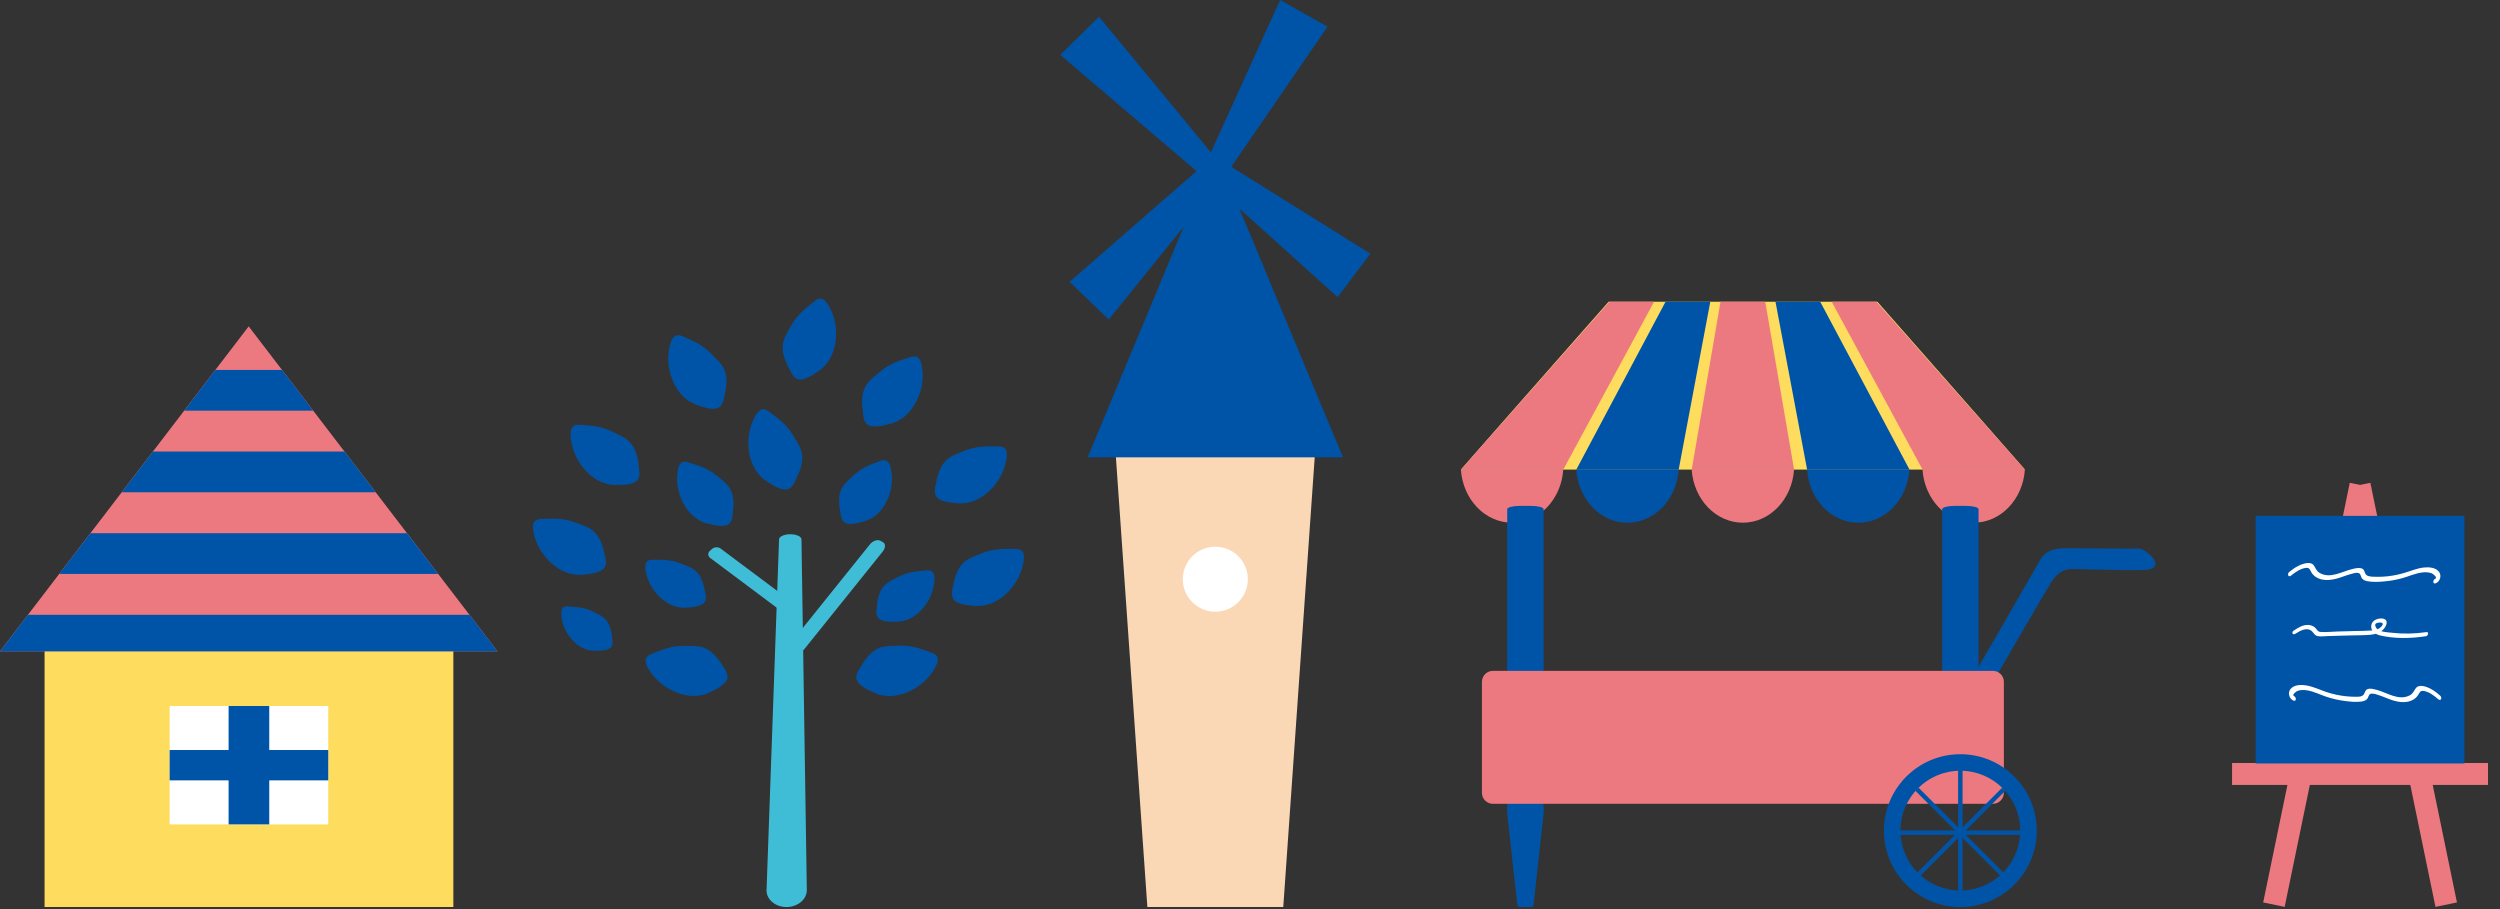 <svg width="506" height="184" viewBox="0 0 506 184" fill="none" xmlns="http://www.w3.org/2000/svg">
<rect x="0" y="0" width="506" height="184" fill="#333333" stroke="none"/>
<g clip-path="url(#clip0_588_2072)">
<path d="M259.731 183.583H232.227L225.525 87.757H266.433L259.731 183.583Z" fill="#FBD8B5"/>
<path d="M252.56 117.233C252.56 120.863 249.617 123.806 245.979 123.806C242.341 123.806 239.398 120.863 239.398 117.233C239.398 113.603 242.341 110.652 245.979 110.652C249.617 110.652 252.56 113.595 252.56 117.233Z" fill="white"/>
<path d="M220.143 92.568L245.981 30.527L271.819 92.568H220.143Z" fill="#0054A7"/>
<path d="M241.814 34.076L244.345 30.721L277.354 51.344L270.733 60.132L241.814 34.076Z" fill="#0054A7"/>
<path d="M247.216 33.421L244.225 36.364L214.604 11.116L222.445 3.396L247.216 33.421Z" fill="#0054A7"/>
<path d="M246.65 37.496L242.996 35.426L259.109 0L268.681 5.409L246.65 37.496Z" fill="#0054A7"/>
<path d="M245.825 31.465L248.857 34.383L224.409 64.676L216.486 57.044L245.825 31.465Z" fill="#0054A7"/>
<path d="M91.758 131.406H9.021V183.584H91.758V131.406Z" fill="#FEDC5E"/>
<path d="M50.334 66.059L0 131.826H100.676L50.334 66.059Z" fill="#ED7980"/>
<path d="M100.676 131.826L95.017 124.437H5.659L0 131.826H100.676Z" fill="#0054A7"/>
<path d="M18.304 107.92L11.99 116.158H88.68L82.374 107.92H18.304Z" fill="#0054A7"/>
<path d="M43.591 74.879L37.285 83.117H63.39L57.084 74.879H43.591Z" fill="#0054A7"/>
<path d="M30.948 91.394L24.643 99.641H76.036L69.73 91.394H30.948Z" fill="#0054A7"/>
<path d="M66.439 142.901H34.336V166.864H66.439V142.901Z" fill="white"/>
<path d="M54.498 142.894H46.268V166.856H54.498V142.894Z" fill="#0054A7"/>
<path d="M66.439 151.803H34.336V157.947H66.439V151.803Z" fill="#0054A7"/>
<path d="M310.411 182.968C310.371 183.316 310.153 183.583 309.918 183.583H307.574C307.339 183.583 307.121 183.316 307.081 182.968L305.1 165.02C304.906 163.234 305.205 161.625 305.787 161.625H311.705C312.287 161.625 312.586 163.234 312.392 165.02L310.411 182.968Z" fill="#0054A7"/>
<path d="M395.252 143.961C395.252 143.961 411.696 115.568 412.901 113.361C414.105 111.154 416.385 110.952 418.39 110.952C420.395 110.952 431.269 111.122 432.781 111.017C434.3 110.92 439.208 115.237 433.718 115.366C428.229 115.496 420.395 115.099 419.19 115.164C417.986 115.229 416.644 115.698 415.439 117.444C414.235 119.182 398.834 145.893 398.834 145.893L395.244 143.961H395.252Z" fill="#0054A7"/>
<path d="M295.691 95.041H409.837C409.837 95.041 394.678 77.724 379.981 61.07H325.58C310.874 77.724 295.699 95.041 295.699 95.041H295.691Z" fill="#FEDC5E"/>
<path d="M352.759 105.793C358.232 105.793 362.719 101.056 363.115 95.041H342.395C342.791 101.056 347.278 105.793 352.751 105.793H352.759Z" fill="#ED7980"/>
<path d="M342.402 95.041H363.123L357.286 61.07H348.231L342.402 95.041Z" fill="#ED7980"/>
<path d="M329.403 105.793C334.877 105.793 339.364 101.056 339.76 95.041H319.039C319.435 101.056 323.922 105.793 329.395 105.793H329.403Z" fill="#0054A7"/>
<path d="M319.047 95.041H339.767L346.162 61.07H337.108L319.047 95.041Z" fill="#0054A7"/>
<path d="M376.116 105.793C370.643 105.793 366.156 101.056 365.76 95.041H386.48C386.084 101.056 381.597 105.793 376.124 105.793H376.116Z" fill="#0054A7"/>
<path d="M365.76 95.041H386.481L368.412 61.07H359.357L365.76 95.041Z" fill="#0054A7"/>
<path d="M306.048 105.793C311.521 105.793 316.008 101.056 316.404 95.041H295.684C296.08 101.056 300.567 105.793 306.04 105.793H306.048Z" fill="#ED7980"/>
<path d="M295.691 95.041H316.404L334.788 61.07H325.733L295.691 95.041Z" fill="#ED7980"/>
<path d="M399.471 105.793C393.998 105.793 389.511 101.056 389.115 95.041H409.836C409.44 101.056 404.953 105.793 399.48 105.793H399.471Z" fill="#ED7980"/>
<path d="M389.117 95.041H409.837L379.795 61.07H370.732L389.117 95.041Z" fill="#ED7980"/>
<path d="M393.094 159.224C393.094 159.588 394.242 159.887 395.648 159.887H397.904C399.311 159.887 400.459 159.588 400.459 159.224V103.053C400.459 102.689 399.311 102.39 397.904 102.39H395.648C394.242 102.39 393.094 102.689 393.094 103.053V159.224Z" fill="#0054A7"/>
<path d="M305.061 159.225C305.061 159.589 306.209 159.888 307.615 159.888H309.871C311.278 159.888 312.426 159.589 312.426 159.225V103.054C312.426 102.69 311.278 102.391 309.871 102.391H307.615C306.209 102.391 305.061 102.69 305.061 103.054V159.225Z" fill="#0054A7"/>
<path d="M403.352 135.779H302.175C300.942 135.779 299.943 136.778 299.943 138.011V160.461C299.943 161.694 300.942 162.693 302.175 162.693H403.352C404.585 162.693 405.584 161.694 405.584 160.461V138.011C405.584 136.778 404.585 135.779 403.352 135.779Z" fill="#ED7980"/>
<path d="M397.225 156.023V154.229H396.328V156.023C396.482 156.023 396.627 155.999 396.781 155.999C396.934 155.999 397.08 156.015 397.234 156.023H397.225Z" fill="#0054A7"/>
<path d="M388.324 159.434L386.982 158.092L386.344 158.73L387.71 160.097C387.912 159.87 388.114 159.652 388.324 159.442V159.434Z" fill="#0054A7"/>
<path d="M405.843 160.097L407.209 158.73L406.571 158.092L405.229 159.434C405.447 159.644 405.649 159.862 405.843 160.089V160.097Z" fill="#0054A7"/>
<path d="M396.328 180.212V182.823H397.226V180.212C397.072 180.212 396.927 180.236 396.773 180.236C396.619 180.236 396.474 180.22 396.32 180.212H396.328Z" fill="#0054A7"/>
<path d="M396.773 155.998C396.619 155.998 396.474 156.014 396.32 156.022V180.219C396.474 180.219 396.619 180.243 396.773 180.243C396.927 180.243 397.072 180.227 397.226 180.219V156.022C397.072 156.022 396.927 155.998 396.773 155.998Z" fill="#0054A7"/>
<path d="M404.801 177.18L406.571 178.951L407.21 178.312L405.456 176.558C405.245 176.776 405.027 176.978 404.801 177.172V177.18Z" fill="#0054A7"/>
<path d="M405.454 176.566L388.323 159.435C388.105 159.645 387.903 159.863 387.709 160.089L404.8 177.18C405.026 176.978 405.244 176.776 405.454 176.566Z" fill="#0054A7"/>
<path d="M411.073 168.076H408.89C408.89 168.076 408.89 168.1 408.89 168.117C408.89 168.408 408.866 168.691 408.85 168.974H411.073V168.076Z" fill="#0054A7"/>
<path d="M384.661 168.076H382.479V168.974H384.702C384.686 168.691 384.661 168.408 384.661 168.117C384.661 168.1 384.661 168.092 384.661 168.076Z" fill="#0054A7"/>
<path d="M408.89 168.077H384.652C384.652 168.077 384.652 168.101 384.652 168.118C384.652 168.409 384.677 168.692 384.693 168.975H408.841C408.857 168.692 408.882 168.409 408.882 168.118C408.882 168.101 408.882 168.093 408.882 168.077H408.89Z" fill="#0054A7"/>
<path d="M388.098 176.565L386.344 178.32L386.982 178.958L388.753 177.188C388.527 176.986 388.308 176.784 388.098 176.574V176.565Z" fill="#0054A7"/>
<path d="M405.229 159.435L388.098 176.566C388.308 176.784 388.526 176.986 388.752 177.18L405.843 160.089C405.641 159.863 405.439 159.645 405.229 159.435Z" fill="#0054A7"/>
<path d="M396.772 152.651C388.235 152.651 381.307 159.572 381.307 168.117C381.307 176.662 388.227 183.583 396.772 183.583C405.318 183.583 412.238 176.662 412.238 168.117C412.238 159.572 405.318 152.651 396.772 152.651ZM396.772 180.236C390.078 180.236 384.654 174.811 384.654 168.117C384.654 161.423 390.078 155.998 396.772 155.998C403.466 155.998 408.891 161.423 408.891 168.117C408.891 174.811 403.466 180.236 396.772 180.236Z" fill="#0054A7"/>
<path d="M163.292 180.131C163.324 182.014 161.473 183.583 159.185 183.583C156.897 183.583 155.078 182.014 155.151 180.131L157.681 109.165C157.705 108.591 158.724 108.13 159.961 108.13C161.198 108.13 162.208 108.591 162.216 109.165L163.3 180.131H163.292Z" fill="#3FBDD7"/>
<path d="M159.579 121.291C160.081 121.671 160.121 122.318 159.66 122.73L159.224 123.127C158.763 123.539 157.971 123.571 157.469 123.191L143.758 112.94C143.257 112.56 143.216 111.913 143.677 111.501L144.114 111.105C144.575 110.693 145.367 110.66 145.868 111.04L159.579 121.291Z" fill="#3FBDD7"/>
<path d="M162.813 131.366C162.231 132.093 161.285 132.433 160.711 132.125L160.17 131.834C159.596 131.527 159.612 130.678 160.194 129.951L176.056 110.2C176.638 109.473 177.584 109.133 178.158 109.44L178.699 109.731C179.273 110.039 179.257 110.887 178.675 111.615L162.813 131.366Z" fill="#3FBDD7"/>
<path d="M174.157 135.075C176.801 130.386 178.975 130.831 181.878 130.685C184.78 130.54 187.028 131.599 188.353 132.036C189.679 132.472 190.771 133.151 188.515 136.312C186.259 139.473 181.328 142.077 177.156 140.298C172.985 138.519 172.613 137.331 174.157 135.075Z" fill="#0054A7"/>
<path d="M122.383 112.278C121.308 107.007 119.101 106.756 116.377 105.729C113.652 104.703 111.194 105.026 109.804 105.034C108.413 105.042 107.16 105.357 108.341 109.052C109.521 112.755 113.418 116.74 117.929 116.328C122.44 115.916 123.16 114.889 122.383 112.278Z" fill="#0054A7"/>
<path d="M123.887 129.077C123.499 125.1 121.891 124.744 119.966 123.774C118.034 122.804 116.199 122.852 115.164 122.747C114.137 122.642 113.192 122.779 113.774 125.601C114.356 128.422 116.927 131.672 120.29 131.721C123.653 131.769 124.267 131.066 123.887 129.077Z" fill="#0054A7"/>
<path d="M129.311 94.612C128.834 89.252 126.668 88.759 124.081 87.433C121.494 86.107 119.012 86.148 117.629 86.002C116.247 85.857 114.969 86.026 115.721 89.834C116.481 93.642 119.901 98.048 124.428 98.145C128.956 98.242 129.788 97.304 129.311 94.62V94.612Z" fill="#0054A7"/>
<path d="M146.604 80.166C147.922 74.951 146.038 73.771 144.033 71.661C142.028 69.559 139.676 68.775 138.415 68.177C137.153 67.578 135.892 67.32 135.35 71.168C134.809 75.016 136.587 80.295 140.832 81.88C145.076 83.465 146.168 82.858 146.604 80.158V80.166Z" fill="#0054A7"/>
<path d="M148.31 103.805C148.973 98.882 147.121 97.993 145.068 96.27C143.014 94.549 140.767 94.08 139.546 93.659C138.325 93.239 137.145 93.134 137.048 96.723C136.951 100.313 139.134 104.977 143.2 105.988C147.259 106.999 148.205 106.328 148.318 103.813L148.31 103.805Z" fill="#0054A7"/>
<path d="M142.682 119.707C141.906 115.245 140.055 114.986 137.791 114.048C135.528 113.119 133.45 113.329 132.278 113.296C131.105 113.272 130.046 113.499 130.952 116.643C131.857 119.788 135.034 123.24 138.842 122.998C142.65 122.755 143.281 121.923 142.69 119.699L142.682 119.707Z" fill="#0054A7"/>
<path d="M146.361 134.898C143.58 130.29 141.421 130.791 138.511 130.734C135.6 130.678 133.393 131.802 132.084 132.271C130.774 132.748 129.699 133.459 132.051 136.547C134.404 139.636 139.408 142.093 143.523 140.193C147.638 138.293 147.978 137.089 146.361 134.89V134.898Z" fill="#0054A7"/>
<path d="M161.092 97.007C163.558 92.229 161.998 90.644 160.526 88.138C159.055 85.632 156.937 84.338 155.845 83.465C154.754 82.6 153.582 82.058 152.183 85.68C150.784 89.302 151.31 94.856 155.085 97.362C158.861 99.869 160.057 99.529 161.092 96.999V97.007Z" fill="#0054A7"/>
<path d="M159.832 74.806C157.221 70.1 158.732 68.475 160.131 65.929C161.53 63.382 163.599 62.024 164.666 61.119C165.734 60.213 166.882 59.639 168.393 63.221C169.905 66.802 169.541 72.364 165.847 74.984C162.152 77.603 160.939 77.304 159.832 74.806Z" fill="#0054A7"/>
<path d="M170.081 103.644C169.16 98.947 170.89 97.985 172.774 96.206C174.657 94.427 176.784 93.853 177.932 93.385C179.08 92.916 180.211 92.746 180.51 96.19C180.81 99.634 178.974 104.242 175.126 105.447C171.278 106.651 170.332 106.061 170.081 103.644Z" fill="#0054A7"/>
<path d="M174.674 83.505C173.866 78.185 175.855 77.191 178.054 75.291C180.253 73.391 182.67 72.841 183.988 72.372C185.297 71.895 186.583 71.766 186.744 75.647C186.906 79.527 184.626 84.612 180.253 85.776C175.871 86.941 174.844 86.229 174.674 83.505Z" fill="#0054A7"/>
<path d="M189.436 97.952C190.358 92.648 192.557 92.341 195.249 91.234C197.941 90.126 200.407 90.376 201.797 90.344C203.188 90.312 204.449 90.587 203.374 94.322C202.299 98.057 198.523 102.156 194.004 101.873C189.485 101.59 188.733 100.587 189.436 97.952Z" fill="#0054A7"/>
<path d="M192.897 118.712C193.819 113.409 196.018 113.102 198.71 111.994C201.402 110.887 203.868 111.137 205.258 111.105C206.649 111.073 207.91 111.347 206.835 115.083C205.76 118.818 201.984 122.916 197.465 122.633C192.946 122.351 192.194 121.356 192.897 118.712Z" fill="#0054A7"/>
<path d="M177.462 122.885C177.826 118.333 179.653 117.896 181.844 116.748C184.035 115.6 186.137 115.617 187.309 115.479C188.481 115.342 189.573 115.479 188.958 118.713C188.344 121.955 185.482 125.714 181.634 125.835C177.794 125.957 177.074 125.172 177.462 122.885Z" fill="#0054A7"/>
<path d="M503.569 154.43H451.771V158.868H503.569V154.43Z" fill="#ED7980"/>
<path d="M479.943 98.618L475.596 97.721L458.069 182.654L462.416 183.551L479.943 98.618Z" fill="#ED7980"/>
<path d="M492.94 183.549L497.287 182.652L479.76 97.719L475.413 98.616L492.94 183.549Z" fill="#ED7980"/>
<path d="M498.799 104.411H456.541V154.527H498.799V104.411Z" fill="#0054A7"/>
<path d="M463.735 116.481C464.552 115.802 465.716 115.01 466.815 114.937C467.454 114.897 467.551 115.349 467.81 115.818C468.028 116.198 468.335 116.53 468.699 116.764C470.324 117.823 472.321 117.362 474.019 116.772C474.544 116.586 475.07 116.392 475.603 116.247C476.113 116.101 476.8 115.859 477.325 115.972C477.859 116.085 477.786 116.772 478.126 117.136C478.417 117.443 478.829 117.581 479.241 117.653C480.349 117.847 481.545 117.775 482.653 117.67C483.858 117.565 485.054 117.346 486.218 117.023C487.576 116.643 488.902 116.02 490.309 115.859C490.931 115.786 491.594 115.81 492.193 116.045C492.435 116.142 493.454 116.902 492.872 117.16C492.362 117.387 492.354 118.333 493.025 118.042C493.882 117.67 494.23 116.497 493.656 115.737C492.969 114.824 491.562 114.751 490.527 114.872C489.137 115.034 487.843 115.608 486.501 115.996C485.111 116.4 483.68 116.651 482.233 116.724C481.562 116.756 480.891 116.756 480.211 116.724C479.694 116.691 479.039 116.643 478.764 116.134C478.506 115.649 478.538 115.188 477.907 115.018C477.39 114.88 476.759 115.018 476.25 115.139C474.116 115.608 471.65 117.241 469.483 115.948C468.869 115.584 468.731 115.075 468.368 114.509C468.052 114.024 467.519 113.894 466.969 113.959C465.651 114.112 464.333 114.937 463.339 115.77C462.862 116.166 463.161 116.974 463.727 116.489L463.735 116.481Z" fill="white"/>
<path d="M493.471 141.511C492.687 140.8 491.555 139.951 490.464 139.838C489.825 139.773 489.712 140.218 489.429 140.67C489.194 141.042 488.871 141.358 488.499 141.576C486.826 142.562 484.853 142.02 483.179 141.349C482.662 141.147 482.153 140.929 481.619 140.751C481.118 140.581 480.439 140.315 479.905 140.404C479.372 140.501 479.412 141.188 479.056 141.527C478.749 141.818 478.329 141.94 477.925 141.996C476.809 142.142 475.62 142.012 474.513 141.867C473.316 141.705 472.128 141.438 470.98 141.066C469.638 140.63 468.344 139.943 466.946 139.724C466.323 139.627 465.66 139.619 465.062 139.821C464.82 139.902 463.76 140.622 464.334 140.905C464.836 141.147 464.803 142.101 464.14 141.778C463.3 141.366 463.001 140.185 463.607 139.45C464.334 138.568 465.741 138.552 466.768 138.722C468.15 138.948 469.42 139.571 470.737 140.024C472.112 140.492 473.535 140.8 474.974 140.937C475.645 141.002 476.316 141.034 476.987 141.026C477.504 141.026 478.167 140.994 478.458 140.501C478.741 140.024 478.725 139.571 479.364 139.425C479.889 139.312 480.512 139.482 481.021 139.619C483.139 140.177 485.524 141.923 487.747 140.727C488.378 140.387 488.54 139.886 488.928 139.336C489.259 138.859 489.809 138.762 490.35 138.843C491.66 139.053 492.937 139.935 493.9 140.808C494.36 141.228 494.029 142.012 493.479 141.511H493.471Z" fill="white"/>
<path d="M464.553 128.301C465.491 127.678 466.995 126.797 467.997 127.824C468.385 128.22 468.515 128.649 469.121 128.754C469.784 128.875 470.544 128.754 471.215 128.738C472.678 128.697 474.141 128.657 475.605 128.616C476.987 128.576 478.394 128.6 479.768 128.479C480.843 128.382 481.919 128.042 482.59 127.153C482.848 126.813 483.115 126.304 483.05 125.859C482.986 125.366 482.533 125.205 482.097 125.18C481.159 125.132 480.043 125.576 479.938 126.636C479.825 127.727 480.771 128.382 481.717 128.608C484.716 129.32 487.998 129.231 491.022 128.77C491.458 128.705 491.685 127.848 491.095 127.937C488.774 128.285 486.414 128.333 484.093 128.066C483.18 127.961 481.708 127.953 481.037 127.201C480.803 126.943 480.552 126.377 480.957 126.159C481.191 126.029 481.983 125.892 482.194 126.126C482.485 126.45 481.789 127.04 481.563 127.177C481.086 127.476 480.512 127.565 479.962 127.614C478.863 127.703 477.747 127.687 476.639 127.719C475.467 127.751 474.287 127.784 473.115 127.816C471.975 127.848 470.786 127.986 469.646 127.905C469.032 127.864 468.895 127.266 468.466 126.935C468.102 126.652 467.649 126.522 467.197 126.49C466.081 126.425 465.103 127.072 464.214 127.662C463.761 127.961 464.02 128.632 464.545 128.277L464.553 128.301Z" fill="white"/>
</g>
<defs>
<clipPath id="clip0_588_2072">
<rect width="506" height="183.583" fill="white"/>
</clipPath>
</defs>
</svg>
